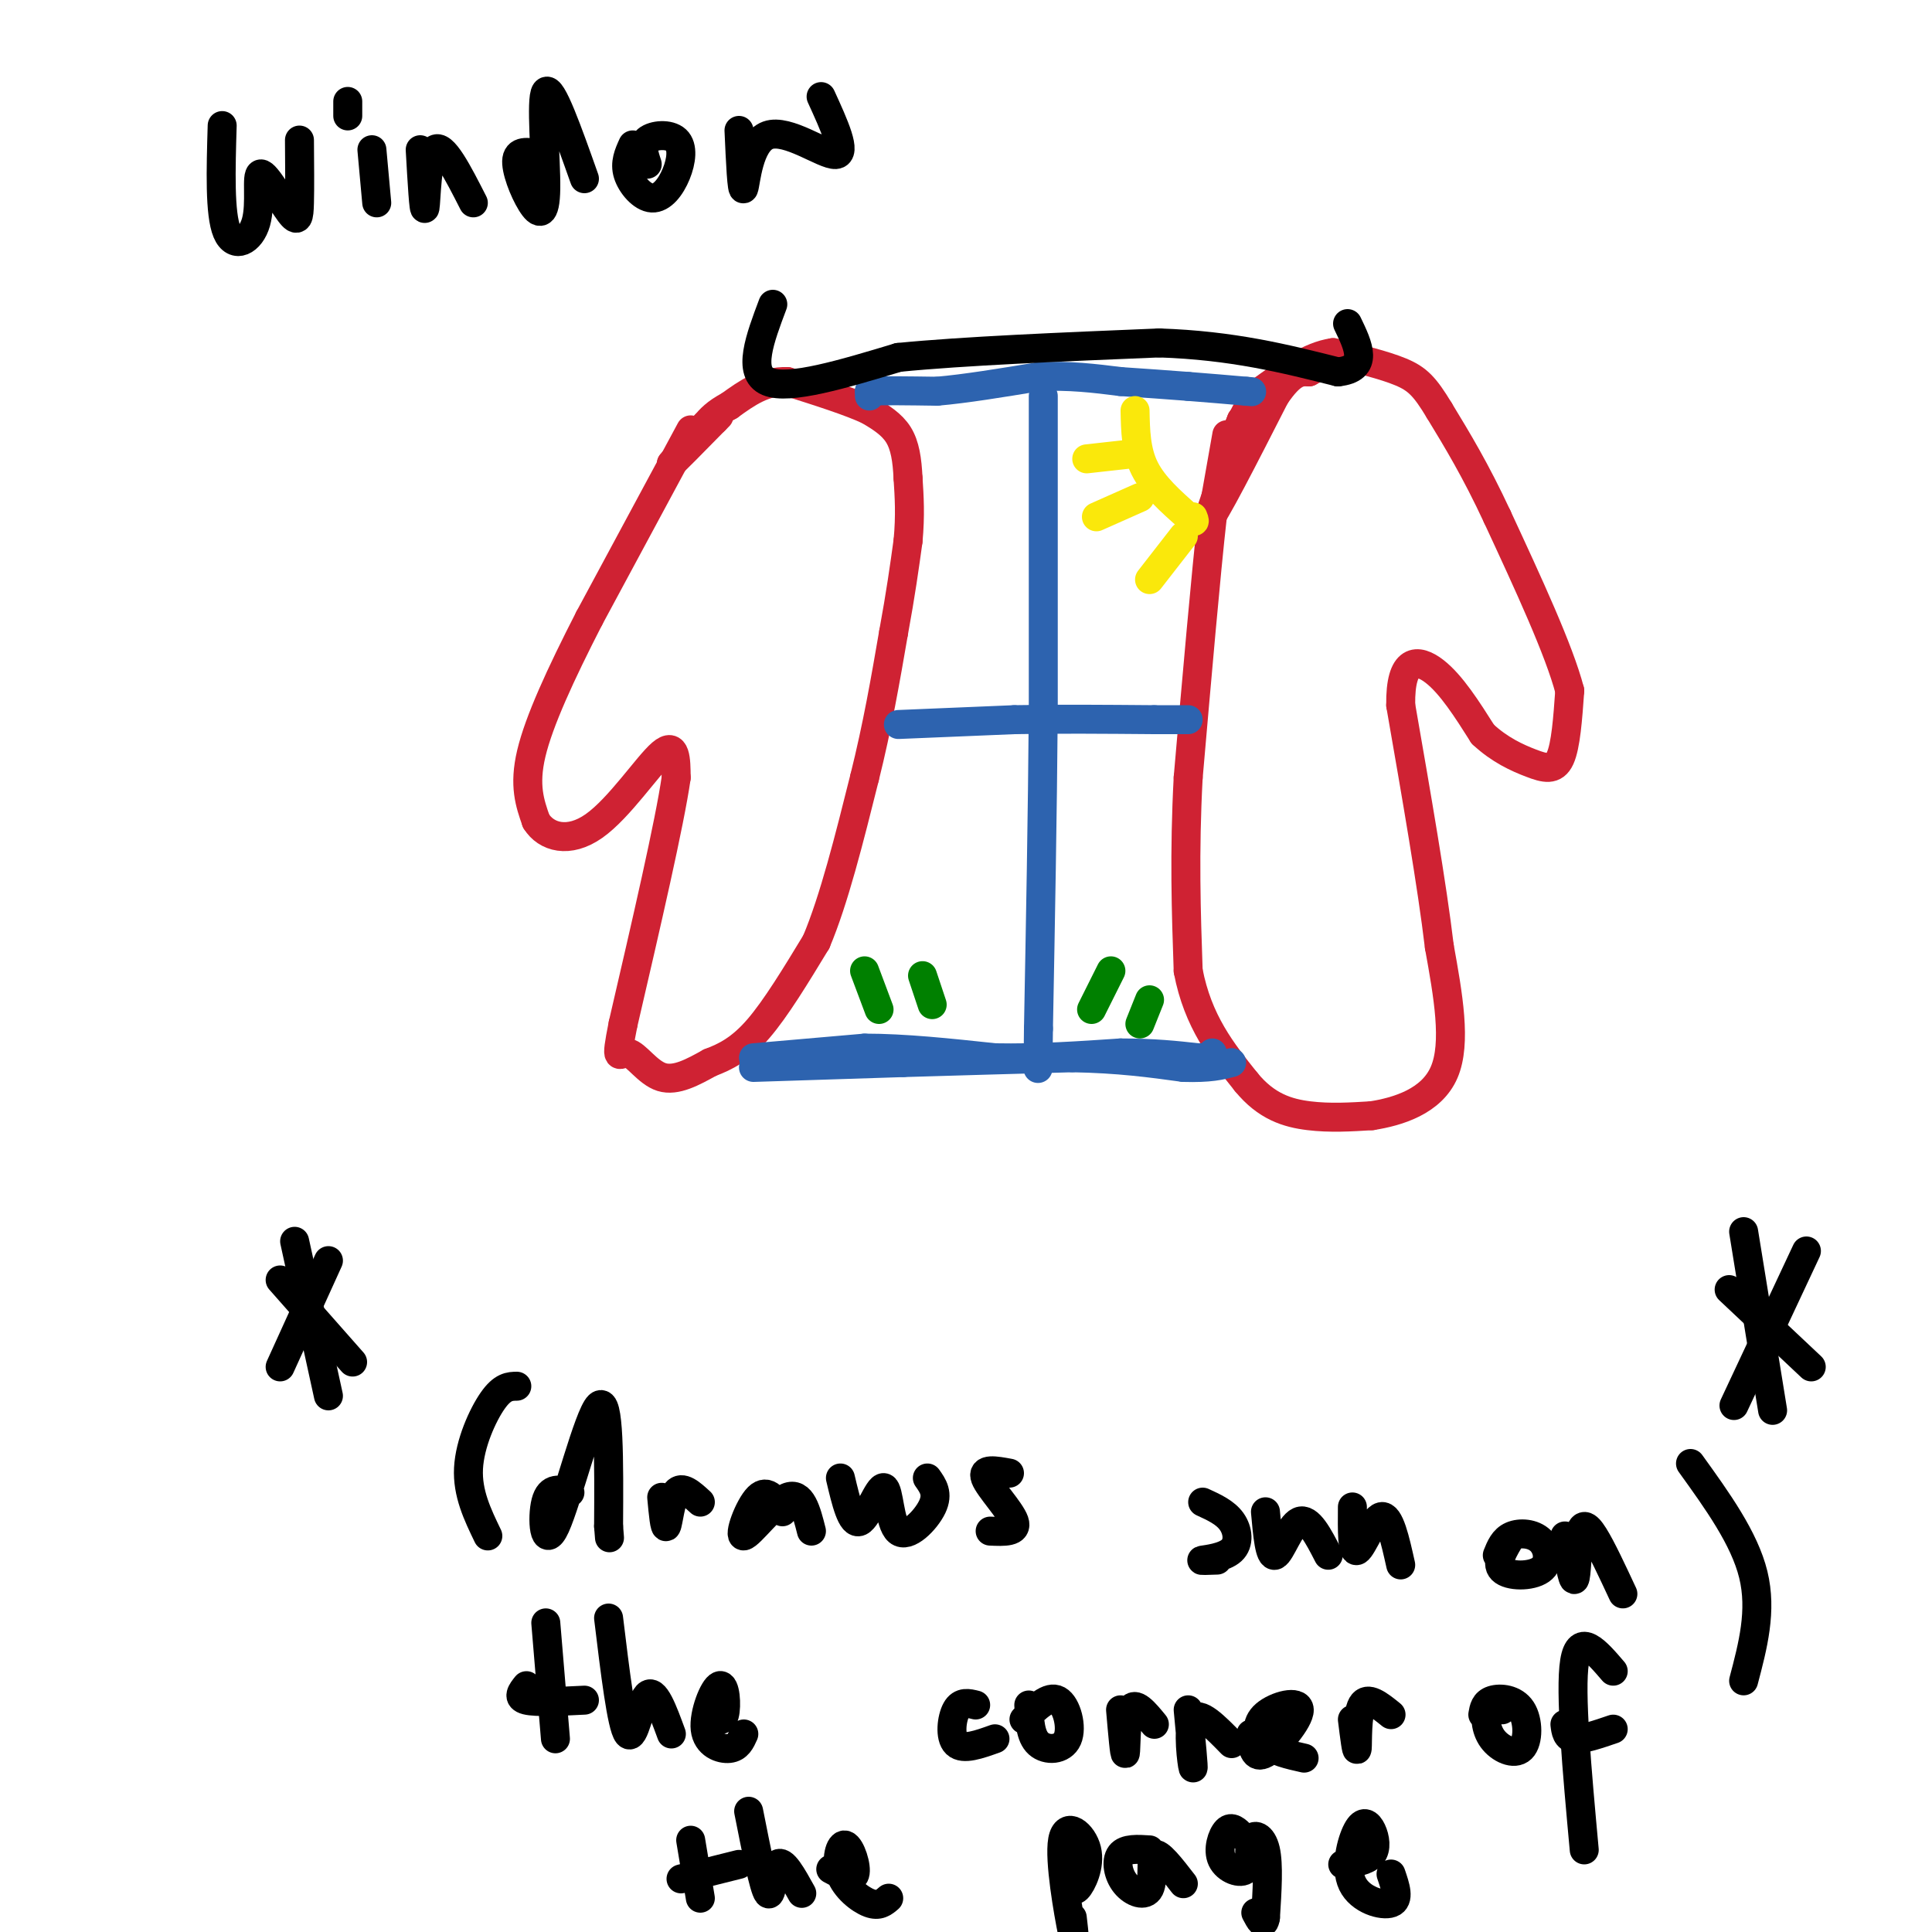 <svg viewBox='0 0 400 400' version='1.1' xmlns='http://www.w3.org/2000/svg' xmlns:xlink='http://www.w3.org/1999/xlink'><g fill='none' stroke='#cf2233' stroke-width='6' stroke-linecap='round' stroke-linejoin='round'><path d='M143,89c0.000,0.000 -21.000,39.000 -21,39'/><path d='M122,128c-5.978,11.667 -10.422,21.333 -12,28c-1.578,6.667 -0.289,10.333 1,14'/><path d='M111,170c2.071,3.345 6.750,4.708 12,1c5.250,-3.708 11.071,-12.488 14,-15c2.929,-2.512 2.964,1.244 3,5'/><path d='M140,161c-1.333,9.333 -6.167,30.167 -11,51'/><path d='M129,212c-1.774,8.917 -0.708,5.708 1,6c1.708,0.292 4.060,4.083 7,5c2.940,0.917 6.470,-1.042 10,-3'/><path d='M147,220c3.244,-1.222 6.356,-2.778 10,-7c3.644,-4.222 7.822,-11.111 12,-18'/><path d='M169,195c3.667,-8.667 6.833,-21.333 10,-34'/><path d='M179,161c2.667,-10.667 4.333,-20.333 6,-30'/><path d='M185,131c1.500,-8.167 2.250,-13.583 3,-19'/><path d='M188,112c0.500,-5.333 0.250,-9.167 0,-13'/><path d='M188,99c-0.178,-3.800 -0.622,-6.800 -2,-9c-1.378,-2.200 -3.689,-3.600 -6,-5'/><path d='M180,85c-3.833,-1.833 -10.417,-3.917 -17,-6'/><path d='M163,79c-4.833,-0.167 -8.417,2.417 -12,5'/><path d='M151,84c-2.833,1.500 -3.917,2.750 -5,4'/><path d='M146,88c-2.000,2.000 -4.500,5.000 -7,8'/><path d='M139,96c0.333,-0.167 4.667,-4.583 9,-9'/><path d='M148,87c1.500,-1.500 0.750,-0.750 0,0'/><path d='M254,90c0.000,0.000 -3.000,17.000 -3,17'/><path d='M251,107c-1.333,11.833 -3.167,32.917 -5,54'/><path d='M246,161c-0.833,15.667 -0.417,27.833 0,40'/><path d='M246,201c2.000,10.500 7.000,16.750 12,23'/><path d='M258,224c4.178,5.133 8.622,6.467 13,7c4.378,0.533 8.689,0.267 13,0'/><path d='M284,231c5.400,-0.844 12.400,-2.956 15,-9c2.600,-6.044 0.800,-16.022 -1,-26'/><path d='M298,196c-1.500,-12.667 -4.750,-31.333 -8,-50'/><path d='M290,146c-0.133,-9.911 3.533,-9.689 7,-7c3.467,2.689 6.733,7.844 10,13'/><path d='M307,152c3.476,3.262 7.167,4.917 10,6c2.833,1.083 4.810,1.595 6,-1c1.190,-2.595 1.595,-8.298 2,-14'/><path d='M325,143c-2.167,-8.333 -8.583,-22.167 -15,-36'/><path d='M310,107c-4.500,-9.667 -8.250,-15.833 -12,-22'/><path d='M298,85c-3.022,-5.022 -4.578,-6.578 -8,-8c-3.422,-1.422 -8.711,-2.711 -14,-4'/><path d='M276,73c-4.833,0.667 -9.917,4.333 -15,8'/><path d='M261,81c-3.833,4.167 -5.917,10.583 -8,17'/><path d='M253,98c-0.667,1.000 1.667,-5.000 4,-11'/><path d='M257,87c-0.500,1.667 -3.750,11.333 -7,21'/><path d='M250,108c1.167,-0.833 7.583,-13.417 14,-26'/><path d='M264,82c3.500,-5.167 5.250,-5.083 7,-5'/><path d='M271,77c2.000,-1.167 3.500,-1.583 5,-2'/></g>
<g fill='none' stroke='#2d63af' stroke-width='6' stroke-linecap='round' stroke-linejoin='round'><path d='M180,82c0.000,0.000 0.000,-1.000 0,-1'/><path d='M180,81c2.333,-0.167 8.167,-0.083 14,0'/><path d='M194,81c5.833,-0.500 13.417,-1.750 21,-3'/><path d='M215,78c6.333,-0.333 11.667,0.333 17,1'/><path d='M232,79c5.167,0.333 9.583,0.667 14,1'/><path d='M246,80c4.333,0.333 8.167,0.667 12,1'/><path d='M258,81c2.000,0.167 1.000,0.083 0,0'/><path d='M216,82c0.000,0.000 0.000,65.000 0,65'/><path d='M216,147c-0.167,21.833 -0.583,43.917 -1,66'/><path d='M215,213c-0.167,11.833 -0.083,8.417 0,5'/><path d='M156,219c0.000,0.000 23.000,-2.000 23,-2'/><path d='M179,217c8.333,0.000 17.667,1.000 27,2'/><path d='M206,219c8.833,0.167 17.417,-0.417 26,-1'/><path d='M232,218c7.000,0.000 11.500,0.500 16,1'/><path d='M248,219c3.167,0.000 3.083,-0.500 3,-1'/><path d='M156,221c0.000,0.000 31.000,-1.000 31,-1'/><path d='M187,220c11.000,-0.333 23.000,-0.667 35,-1'/><path d='M222,219c9.667,0.167 16.333,1.083 23,2'/><path d='M245,221c5.500,0.167 7.750,-0.417 10,-1'/><path d='M186,150c0.000,0.000 24.000,-1.000 24,-1'/><path d='M210,149c8.833,-0.167 18.917,-0.083 29,0'/><path d='M239,149c6.000,0.000 6.500,0.000 7,0'/></g>
<g fill='none' stroke='#fae80b' stroke-width='6' stroke-linecap='round' stroke-linejoin='round'><path d='M235,85c0.083,4.167 0.167,8.333 2,12c1.833,3.667 5.417,6.833 9,10'/><path d='M246,107c1.667,1.667 1.333,0.833 1,0'/><path d='M227,107c0.000,0.000 9.000,-4.000 9,-4'/><path d='M238,120c0.000,0.000 7.000,-9.000 7,-9'/><path d='M225,95c0.000,0.000 9.000,-1.000 9,-1'/></g>
<g fill='none' stroke='#008000' stroke-width='6' stroke-linecap='round' stroke-linejoin='round'><path d='M179,201c0.000,0.000 3.000,8.000 3,8'/><path d='M191,202c0.000,0.000 2.000,6.000 2,6'/><path d='M226,209c0.000,0.000 4.000,-8.000 4,-8'/><path d='M236,212c0.000,0.000 2.000,-5.000 2,-5'/></g>
<g fill='none' stroke='#000000' stroke-width='6' stroke-linecap='round' stroke-linejoin='round'><path d='M160,63c-2.667,7.083 -5.333,14.167 -1,16c4.333,1.833 15.667,-1.583 27,-5'/><path d='M186,74c13.500,-1.333 33.750,-2.167 54,-3'/><path d='M240,71c15.167,0.500 26.083,3.250 37,6'/><path d='M277,77c6.500,-0.667 4.250,-5.333 2,-10'/><path d='M107,287c-1.467,0.022 -2.933,0.044 -5,3c-2.067,2.956 -4.733,8.844 -5,14c-0.267,5.156 1.867,9.578 4,14'/><path d='M118,309c-2.083,-0.613 -4.167,-1.226 -5,2c-0.833,3.226 -0.417,10.292 2,5c2.417,-5.292 6.833,-22.940 9,-25c2.167,-2.060 2.083,11.470 2,25'/><path d='M126,316c0.333,4.167 0.167,2.083 0,0'/><path d='M137,310c0.311,3.356 0.622,6.711 1,6c0.378,-0.711 0.822,-5.489 2,-7c1.178,-1.511 3.089,0.244 5,2'/><path d='M162,313c-1.536,-2.452 -3.071,-4.905 -5,-3c-1.929,1.905 -4.250,8.167 -3,8c1.250,-0.167 6.071,-6.762 9,-8c2.929,-1.238 3.964,2.881 5,7'/><path d='M174,306c1.158,4.900 2.316,9.799 4,9c1.684,-0.799 3.895,-7.297 5,-7c1.105,0.297 1.105,7.388 3,9c1.895,1.612 5.684,-2.254 7,-5c1.316,-2.746 0.158,-4.373 -1,-6'/><path d='M209,305c-2.889,-0.533 -5.778,-1.067 -5,1c0.778,2.067 5.222,6.733 6,9c0.778,2.267 -2.111,2.133 -5,2'/><path d='M249,311c2.339,1.071 4.679,2.143 6,4c1.321,1.857 1.625,4.500 0,6c-1.625,1.500 -5.179,1.857 -6,2c-0.821,0.143 1.089,0.071 3,0'/><path d='M262,313c0.422,4.733 0.844,9.467 2,9c1.156,-0.467 3.044,-6.133 5,-7c1.956,-0.867 3.978,3.067 6,7'/><path d='M280,312c-0.044,4.800 -0.089,9.600 1,9c1.089,-0.600 3.311,-6.600 5,-7c1.689,-0.400 2.844,4.800 4,10'/><path d='M313,318c-1.708,2.791 -3.416,5.582 -2,7c1.416,1.418 5.957,1.463 8,0c2.043,-1.463 1.589,-4.432 0,-6c-1.589,-1.568 -4.311,-1.734 -6,-1c-1.689,0.734 -2.344,2.367 -3,4'/><path d='M324,318c0.786,4.750 1.571,9.500 2,9c0.429,-0.500 0.500,-6.250 1,-9c0.500,-2.750 1.429,-2.500 3,0c1.571,2.500 3.786,7.250 6,12'/><path d='M113,336c0.000,0.000 2.000,24.000 2,24'/><path d='M109,349c-1.000,1.250 -2.000,2.500 0,3c2.000,0.500 7.000,0.250 12,0'/><path d='M126,335c1.356,11.200 2.711,22.400 4,24c1.289,1.600 2.511,-6.400 4,-8c1.489,-1.600 3.244,3.200 5,8'/><path d='M147,355c1.255,0.915 2.510,1.831 3,0c0.490,-1.831 0.214,-6.408 -1,-6c-1.214,0.408 -3.365,5.802 -3,9c0.365,3.198 3.247,4.199 5,4c1.753,-0.199 2.376,-1.600 3,-3'/><path d='M202,353c-1.511,-0.378 -3.022,-0.756 -4,1c-0.978,1.756 -1.422,5.644 0,7c1.422,1.356 4.711,0.178 8,-1'/><path d='M213,353c0.149,3.232 0.298,6.464 2,8c1.702,1.536 4.958,1.375 6,-1c1.042,-2.375 -0.131,-6.964 -2,-8c-1.869,-1.036 -4.435,1.482 -7,4'/><path d='M232,354c0.422,4.867 0.844,9.733 1,9c0.156,-0.733 0.044,-7.067 1,-9c0.956,-1.933 2.978,0.533 5,3'/><path d='M246,354c0.600,6.289 1.200,12.578 1,12c-0.200,-0.578 -1.200,-8.022 0,-10c1.200,-1.978 4.600,1.511 8,5'/><path d='M259,359c0.276,2.697 0.552,5.394 3,4c2.448,-1.394 7.069,-6.879 7,-9c-0.069,-2.121 -4.826,-0.879 -7,1c-2.174,1.879 -1.764,4.394 0,6c1.764,1.606 4.882,2.303 8,3'/><path d='M280,356c0.444,3.578 0.889,7.156 1,6c0.111,-1.156 -0.111,-7.044 1,-9c1.111,-1.956 3.556,0.022 6,2'/><path d='M311,354c-1.211,-0.559 -2.422,-1.119 -3,0c-0.578,1.119 -0.522,3.916 1,6c1.522,2.084 4.511,3.456 6,2c1.489,-1.456 1.478,-5.738 0,-8c-1.478,-2.262 -4.422,-2.503 -6,-2c-1.578,0.503 -1.789,1.752 -2,3'/><path d='M328,383c-1.500,-16.417 -3.000,-32.833 -2,-39c1.000,-6.167 4.500,-2.083 8,2'/><path d='M324,357c0.167,1.417 0.333,2.833 2,3c1.667,0.167 4.833,-0.917 8,-2'/><path d='M143,381c0.000,0.000 2.000,12.000 2,12'/><path d='M141,389c0.000,0.000 12.000,-3.000 12,-3'/><path d='M155,375c1.578,7.978 3.156,15.956 4,17c0.844,1.044 0.956,-4.844 2,-6c1.044,-1.156 3.022,2.422 5,6'/><path d='M172,387c2.268,1.234 4.536,2.469 5,1c0.464,-1.469 -0.876,-5.641 -2,-6c-1.124,-0.359 -2.033,3.096 -1,6c1.033,2.904 4.010,5.258 6,6c1.990,0.742 2.995,-0.129 4,-1'/><path d='M222,397c0.392,3.411 0.785,6.823 0,3c-0.785,-3.823 -2.746,-14.880 -2,-19c0.746,-4.120 4.201,-1.301 5,2c0.799,3.301 -1.057,7.086 -2,8c-0.943,0.914 -0.971,-1.043 -1,-3'/><path d='M238,383c-2.496,-0.161 -4.992,-0.322 -6,1c-1.008,1.322 -0.528,4.128 1,6c1.528,1.872 4.104,2.812 5,1c0.896,-1.812 0.113,-6.375 1,-7c0.887,-0.625 3.443,2.687 6,6'/><path d='M257,380c-1.005,-0.994 -2.009,-1.989 -3,-1c-0.991,0.989 -1.967,3.961 -1,6c0.967,2.039 3.878,3.144 5,2c1.122,-1.144 0.456,-4.539 1,-6c0.544,-1.461 2.298,-0.989 3,2c0.702,2.989 0.351,8.494 0,14'/><path d='M262,397c-0.333,2.167 -1.167,0.583 -2,-1'/><path d='M278,386c2.470,-0.357 4.940,-0.715 6,-2c1.060,-1.285 0.709,-3.499 0,-5c-0.709,-1.501 -1.778,-2.289 -3,0c-1.222,2.289 -2.598,7.655 -1,11c1.598,3.345 6.171,4.670 8,4c1.829,-0.670 0.915,-3.335 0,-6'/><path d='M350,303c5.583,7.750 11.167,15.500 13,23c1.833,7.500 -0.083,14.750 -2,22'/><path d='M58,283c0.000,0.000 10.000,-22.000 10,-22'/><path d='M58,265c0.000,0.000 15.000,17.000 15,17'/><path d='M61,257c0.000,0.000 7.000,32.000 7,32'/><path d='M359,291c0.000,0.000 15.000,-32.000 15,-32'/><path d='M358,267c0.000,0.000 17.000,16.000 17,16'/><path d='M361,255c0.000,0.000 6.000,37.000 6,37'/><path d='M46,26c-0.271,9.158 -0.542,18.315 1,22c1.542,3.685 4.897,1.896 6,-2c1.103,-3.896 -0.044,-9.900 1,-10c1.044,-0.100 4.281,5.704 6,8c1.719,2.296 1.920,1.085 2,-2c0.080,-3.085 0.040,-8.042 0,-13'/><path d='M77,31c0.000,0.000 1.000,11.000 1,11'/><path d='M72,24c0.000,0.000 0.000,-3.000 0,-3'/><path d='M87,31c0.378,6.644 0.756,13.289 1,12c0.244,-1.289 0.356,-10.511 2,-12c1.644,-1.489 4.822,4.756 8,11'/><path d='M112,32c-2.349,-0.499 -4.699,-0.998 -5,1c-0.301,1.998 1.445,6.494 3,9c1.555,2.506 2.919,3.021 3,-3c0.081,-6.021 -1.120,-18.577 0,-20c1.120,-1.423 4.560,8.289 8,18'/><path d='M131,30c-0.850,1.873 -1.700,3.745 -1,6c0.700,2.255 2.950,4.891 5,5c2.050,0.109 3.900,-2.311 5,-5c1.100,-2.689 1.450,-5.647 0,-7c-1.450,-1.353 -4.700,-1.101 -6,0c-1.300,1.101 -0.650,3.050 0,5'/><path d='M153,27c0.292,6.506 0.583,13.012 1,12c0.417,-1.012 0.958,-9.542 5,-11c4.042,-1.458 11.583,4.155 14,4c2.417,-0.155 -0.292,-6.077 -3,-12'/></g>
</svg>